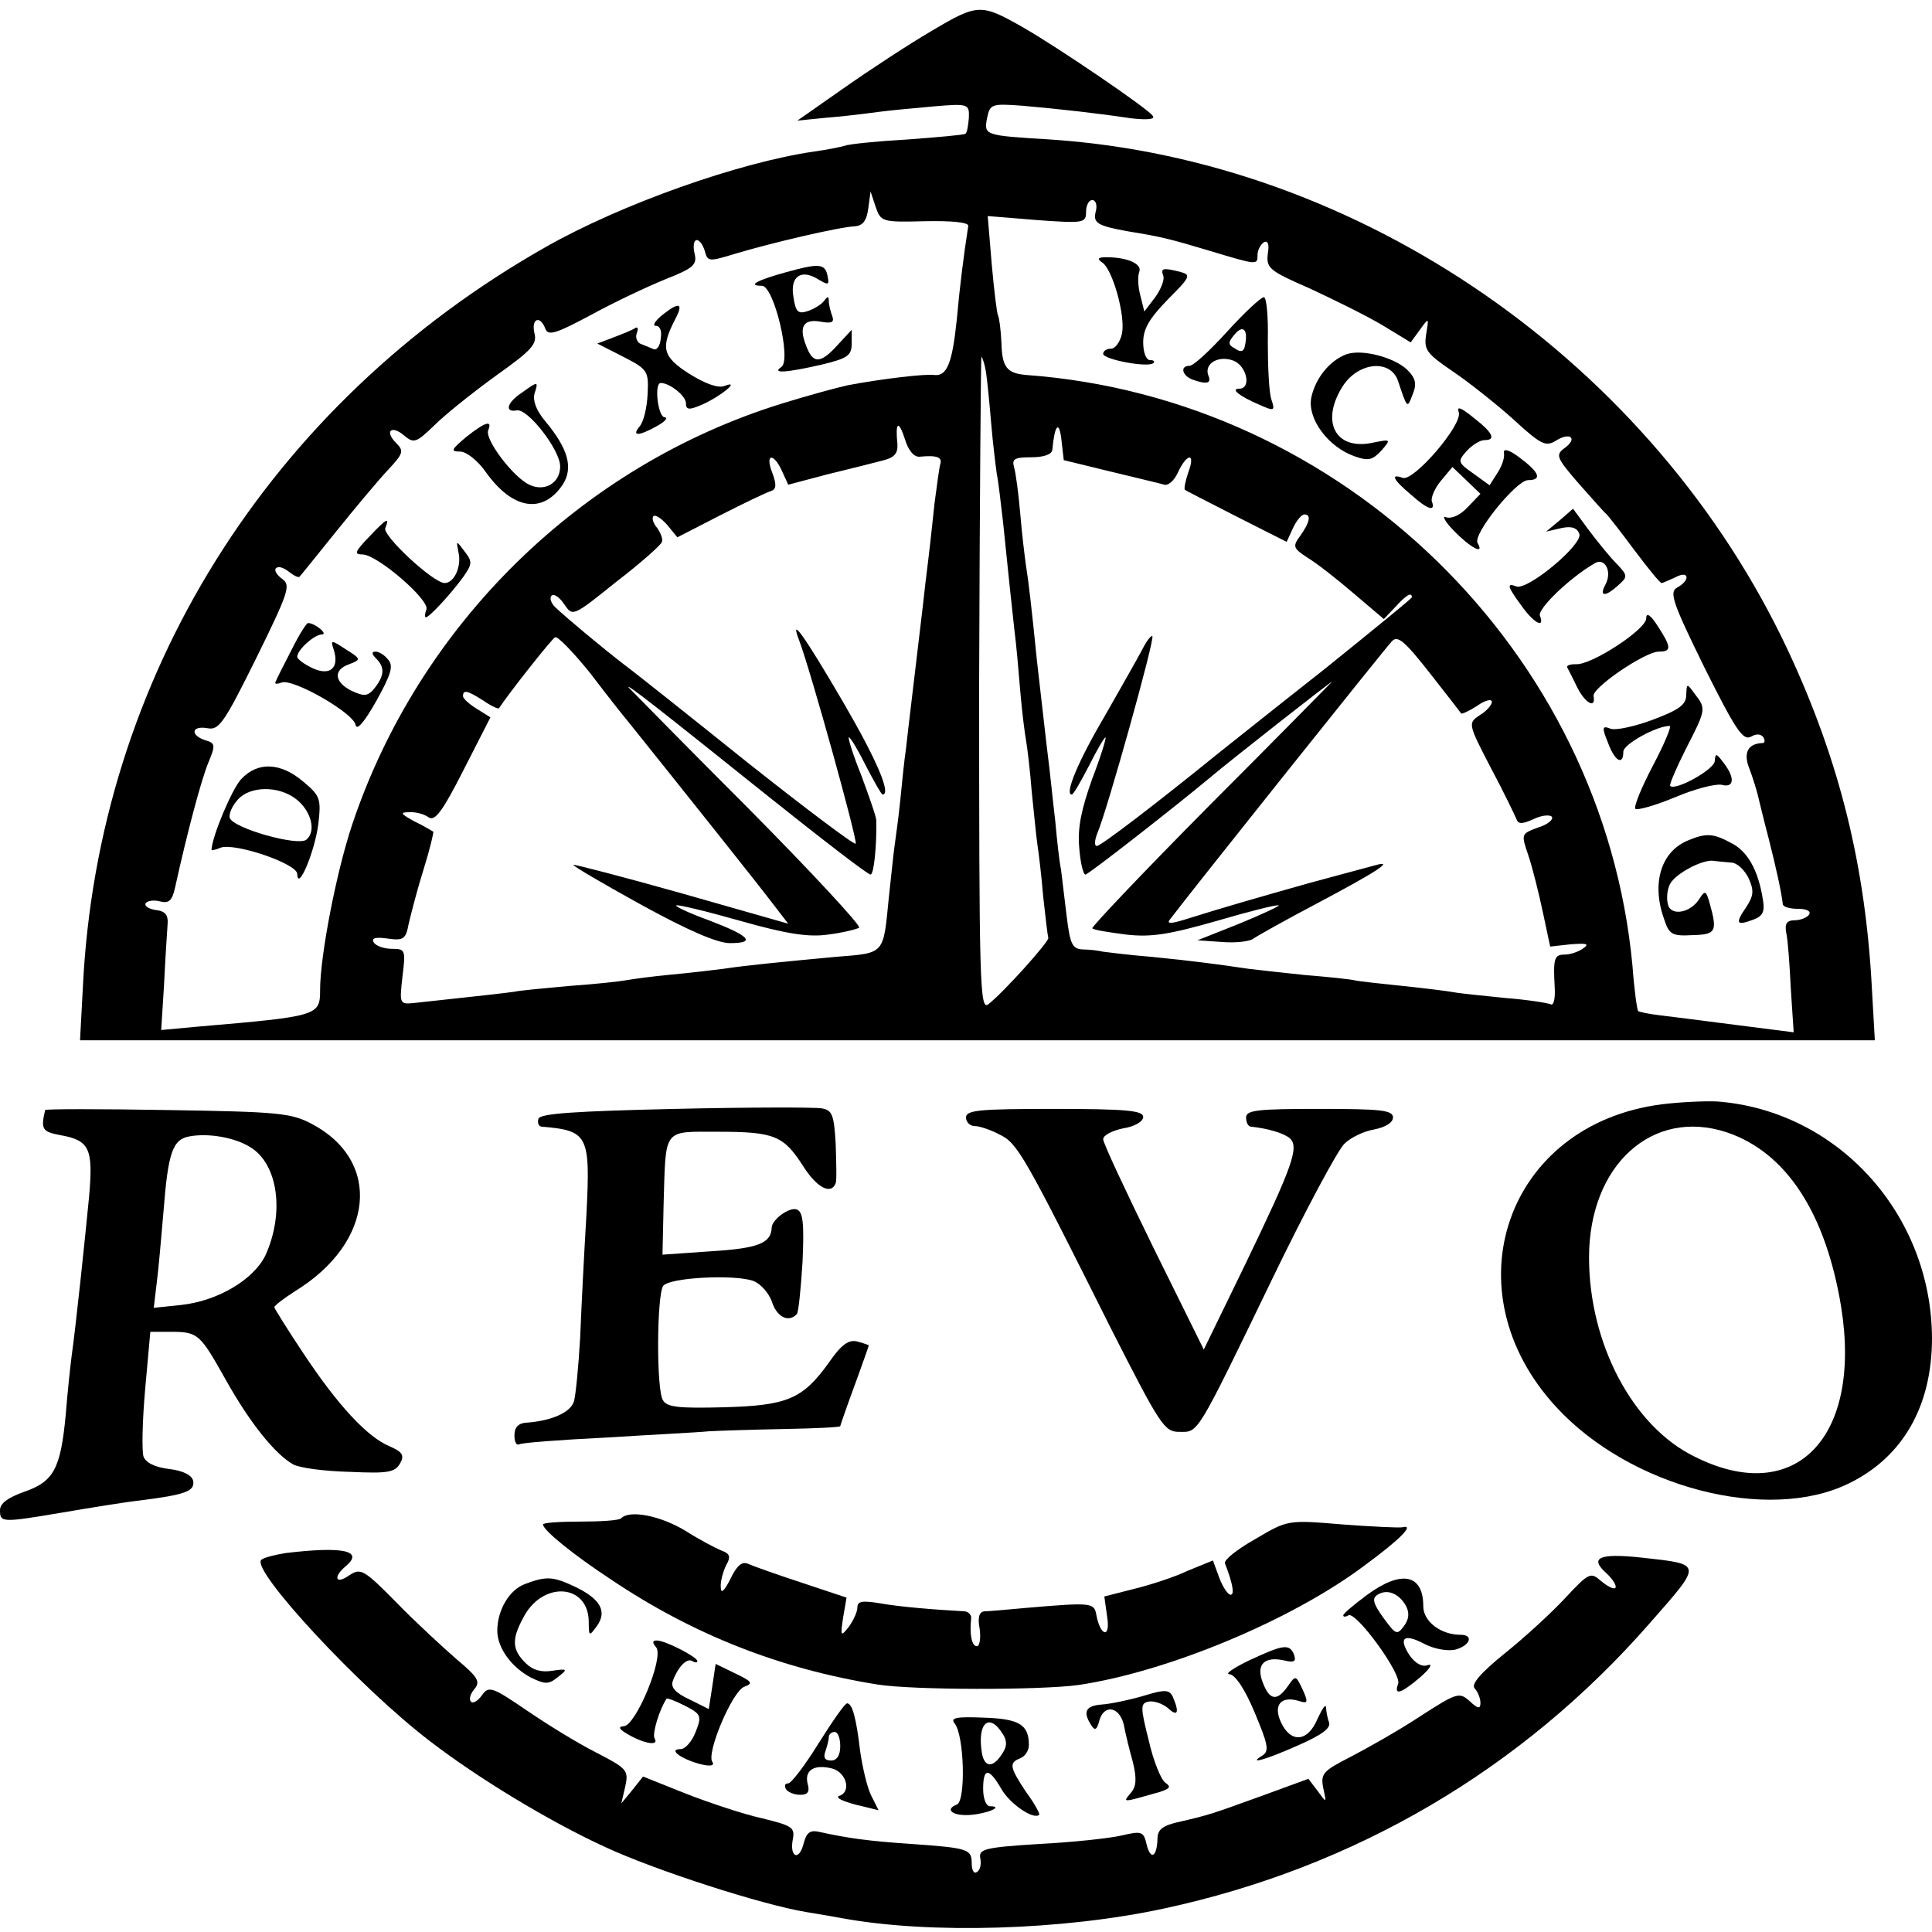 <?xml version="1.0" standalone="no"?>
<!DOCTYPE svg PUBLIC "-//W3C//DTD SVG 20010904//EN"
 "http://www.w3.org/TR/2001/REC-SVG-20010904/DTD/svg10.dtd">
<svg version="1.0" xmlns="http://www.w3.org/2000/svg"
 width="338pt" height="338pt" viewBox="0 0 338 338"
 preserveAspectRatio="xMidYMid meet">
<g transform="translate(0,338) scale(0.1,-0.1)"
fill="#000000" stroke="none">
<path d="M1630 3326 c-41 -24 -111 -70 -155 -101 l-80 -56 50 5 c28 2 68 7 90
10 22 3 67 7 100 10 59 5 61 4 60 -20 -1 -13 -3 -26 -6 -28 -2 -2 -48 -6 -101
-10 -53 -3 -103 -8 -110 -11 -7 -2 -31 -7 -53 -10 -132 -19 -338 -92 -470
-167 -484 -274 -784 -754 -810 -1295 l-5 -93 1570 0 1570 0 -5 88 c-11 215
-56 399 -146 592 -236 505 -748 860 -1292 896 -115 7 -116 7 -110 38 5 24 8
25 62 21 67 -6 130 -13 190 -22 27 -3 42 -2 38 4 -7 12 -166 120 -227 155 -74
42 -79 42 -160 -6z m-12 -333 c47 1 76 -2 76 -8 -8 -51 -15 -107 -20 -163 -8
-77 -17 -101 -40 -98 -15 2 -87 -6 -151 -18 -18 -4 -70 -18 -115 -32 -352
-109 -635 -387 -752 -737 -28 -84 -56 -230 -56 -289 0 -45 -3 -46 -213 -64
l-65 -6 5 79 c2 43 5 89 6 103 2 19 -3 26 -21 28 -12 2 -20 7 -17 12 3 4 14 6
25 3 15 -4 21 1 26 23 22 100 47 193 59 221 12 29 12 33 -6 38 -27 9 -24 26 4
21 20 -4 29 9 85 122 57 116 61 128 46 139 -10 7 -15 16 -11 19 4 4 13 1 22
-6 9 -7 17 -11 19 -9 2 2 31 38 64 79 33 41 74 90 90 107 28 30 29 34 15 48
-21 21 -8 32 14 13 17 -14 21 -13 53 18 19 19 68 58 108 87 62 44 72 55 67 74
-6 26 10 32 19 8 5 -13 18 -9 78 23 40 22 99 50 131 63 51 20 57 26 52 46 -3
13 -1 23 4 23 5 0 11 -9 14 -19 5 -19 7 -19 53 -5 63 19 183 47 209 48 14 1
21 9 24 31 l4 30 9 -27 c9 -26 11 -27 86 -25z m299 17 c-5 -20 2 -25 58 -35
56 -9 72 -13 142 -34 83 -25 83 -25 83 -7 0 8 5 18 11 22 7 4 10 -3 7 -20 -3
-25 3 -30 72 -60 41 -19 98 -47 127 -64 l51 -31 16 22 c16 22 16 22 11 -8 -4
-27 0 -33 47 -65 28 -19 76 -57 106 -84 48 -44 56 -48 74 -37 25 16 39 4 15
-13 -16 -12 -14 -17 25 -62 24 -27 45 -51 49 -54 3 -3 25 -31 48 -62 24 -32
45 -58 48 -58 2 0 13 5 24 10 24 13 27 -5 3 -18 -14 -8 -8 -26 48 -140 54
-108 67 -128 81 -121 10 6 18 5 22 -1 3 -5 3 -10 -2 -10 -25 -1 -34 -17 -22
-46 6 -16 12 -36 14 -44 2 -8 10 -42 19 -76 14 -55 23 -97 25 -116 1 -5 13 -8
27 -8 14 0 23 -4 19 -10 -3 -5 -15 -10 -25 -10 -14 0 -18 -6 -15 -22 3 -13 6
-57 8 -98 l5 -76 -102 13 c-55 7 -116 15 -134 17 -18 2 -35 6 -36 7 -2 2 -7
38 -10 79 -51 550 -507 994 -1061 1034 -33 3 -42 13 -43 56 -1 23 -4 45 -6 48
-2 4 -7 45 -11 90 l-7 84 86 -7 c82 -6 86 -5 86 14 0 12 5 21 11 21 6 0 9 -9
6 -20z m-192 -281 c2 -13 6 -53 9 -89 3 -36 8 -76 10 -90 3 -14 7 -52 11 -85
9 -89 15 -145 20 -190 3 -22 7 -69 10 -105 3 -36 8 -74 10 -85 2 -11 7 -51 10
-90 4 -38 8 -80 10 -93 2 -13 7 -53 10 -90 4 -37 8 -70 9 -73 1 -7 -79 -96
-105 -116 -15 -12 -16 40 -16 562 1 316 3 573 4 571 2 -2 6 -14 8 -27z m-116
-148 c30 3 40 -1 36 -13 -2 -7 -6 -38 -10 -68 -3 -30 -10 -93 -16 -140 -5 -47
-12 -101 -14 -120 -5 -44 -15 -124 -20 -170 -3 -19 -7 -60 -10 -90 -3 -30 -8
-66 -10 -80 -2 -14 -6 -54 -10 -90 -10 -101 -6 -97 -93 -104 -96 -9 -158 -15
-197 -21 -16 -2 -57 -7 -90 -10 -33 -3 -69 -8 -80 -10 -11 -2 -56 -7 -100 -10
-44 -4 -87 -8 -95 -10 -13 -2 -57 -7 -178 -20 -23 -2 -23 0 -18 46 6 47 5 49
-18 49 -14 0 -28 5 -32 11 -5 8 3 10 24 7 28 -4 32 -1 37 26 4 17 15 60 26 95
11 35 18 65 17 66 -2 1 -16 10 -33 18 -24 13 -26 16 -10 16 11 1 27 -3 35 -9
11 -7 24 10 61 83 l47 92 -24 15 c-13 8 -24 18 -24 22 0 12 8 10 36 -8 13 -9
26 -15 27 -13 17 26 92 121 98 124 4 3 31 -25 61 -62 29 -38 58 -75 65 -83 97
-121 234 -293 255 -321 l27 -35 -186 53 c-103 29 -188 51 -190 50 -1 -2 52
-33 119 -70 82 -45 133 -67 155 -67 47 0 34 13 -37 40 -33 12 -59 24 -57 26 2
2 52 -10 112 -27 81 -23 120 -29 154 -24 24 3 49 9 54 12 4 3 -83 97 -195 210
-112 112 -205 207 -208 210 -7 10 54 -38 245 -191 94 -75 173 -136 178 -136 6
0 11 52 10 95 0 6 -12 40 -26 78 -15 37 -24 67 -22 67 3 0 16 -22 30 -50 14
-27 27 -50 29 -50 16 0 -11 62 -68 160 -70 120 -95 154 -78 110 21 -56 103
-352 99 -356 -2 -3 -87 61 -188 141 -101 81 -199 159 -218 173 -40 31 -100 81
-120 100 -7 7 -10 16 -6 20 4 4 14 -3 22 -15 15 -22 15 -22 91 39 43 33 79 65
80 70 2 5 -2 15 -8 24 -7 8 -10 17 -7 21 4 3 14 -4 24 -15 l18 -22 76 39 c41
21 81 40 88 42 9 3 10 11 2 32 -13 33 2 36 17 3 l11 -24 68 18 c37 9 81 20 96
24 21 5 28 12 27 29 -4 39 2 43 13 9 6 -20 16 -32 26 -31z m334 -26 c45 -11
88 -21 94 -23 7 -2 18 8 24 22 16 34 31 34 18 0 -5 -15 -8 -29 -6 -31 3 -2 44
-23 91 -47 l87 -44 11 24 c6 13 15 24 20 24 12 0 10 -13 -7 -37 -14 -19 -13
-22 13 -39 15 -9 51 -37 80 -62 l53 -45 20 21 c19 21 29 27 29 17 0 -2 -69
-58 -152 -125 -84 -66 -169 -134 -188 -149 -106 -86 -204 -161 -211 -161 -5 0
-4 10 1 23 16 36 101 340 96 344 -2 2 -10 -8 -18 -24 -8 -15 -38 -68 -66 -117
-46 -78 -70 -136 -57 -136 3 0 16 23 30 50 14 28 27 50 29 50 2 0 -8 -33 -23
-72 -19 -53 -26 -86 -23 -120 2 -27 7 -48 11 -48 5 0 156 118 216 168 34 29
220 175 215 169 -3 -3 -99 -101 -214 -216 -115 -116 -207 -213 -205 -215 2 -3
29 -7 59 -11 44 -5 75 0 159 24 58 17 106 29 108 27 2 -1 -30 -16 -69 -32
l-73 -29 43 -3 c24 -2 49 1 55 6 7 5 57 33 112 62 102 54 138 77 100 66 -11
-3 -63 -17 -115 -31 -92 -26 -148 -42 -218 -64 -26 -8 -32 -7 -24 2 33 44 377
475 387 485 10 11 22 1 66 -55 29 -37 54 -69 55 -71 1 -2 14 4 28 13 14 10 26
13 26 7 0 -5 -9 -16 -21 -23 -21 -14 -21 -15 19 -92 23 -43 42 -83 45 -90 3
-9 10 -9 30 0 14 7 29 8 32 4 3 -5 -8 -14 -25 -19 -29 -11 -29 -11 -16 -49 7
-21 18 -65 25 -98 l13 -61 36 4 c28 2 33 1 22 -7 -8 -6 -23 -11 -32 -11 -19 0
-21 -6 -18 -59 1 -18 -2 -31 -7 -28 -4 2 -40 8 -79 11 -39 4 -80 8 -90 10 -11
2 -50 7 -89 11 -38 4 -77 8 -85 10 -9 2 -47 6 -85 9 -39 4 -83 9 -100 11 -54
8 -99 14 -170 21 -38 3 -77 8 -85 9 -8 2 -25 4 -36 4 -18 1 -22 9 -28 59 -4
31 -8 68 -10 82 -3 14 -7 52 -10 85 -4 33 -8 74 -10 90 -5 39 -16 139 -22 190
-9 90 -15 141 -19 165 -2 14 -7 54 -10 90 -3 36 -8 73 -11 83 -4 14 1 17 30
17 22 0 36 5 37 13 4 44 12 53 16 17 l4 -35 82 -20z"/>
<path d="M1376 2904 c-51 -14 -70 -24 -43 -24 21 0 52 -130 34 -142 -18 -12 9
-10 70 4 46 11 53 16 53 37 l0 24 -25 -27 c-30 -33 -43 -33 -55 0 -13 33 -4
47 27 41 18 -3 23 -1 19 10 -3 8 -6 20 -6 26 0 9 -2 9 -8 1 -4 -6 -17 -14 -28
-18 -18 -6 -22 -2 -26 25 -6 36 14 49 44 30 17 -10 19 -10 16 5 -4 23 -14 24
-72 8z"/>
<path d="M1160 2830 c-14 -11 -19 -20 -13 -20 8 0 11 -9 9 -22 -1 -13 -7 -21
-12 -19 -5 2 -15 6 -22 9 -7 2 -11 11 -8 19 3 8 2 12 -3 9 -4 -3 -21 -10 -37
-16 l-29 -11 45 -23 c43 -22 45 -25 43 -65 -1 -24 -7 -49 -14 -57 -15 -18 -1
-17 31 1 14 8 19 14 13 15 -12 0 -19 60 -7 60 16 0 44 -23 44 -35 0 -12 5 -13
28 -3 32 14 69 44 40 33 -11 -5 -35 4 -62 21 -47 30 -51 45 -24 97 14 27 6 29
-22 7z"/>
<path d="M913 2693 c-26 -17 -31 -35 -9 -31 19 4 76 -69 76 -98 0 -29 -27 -45
-54 -32 -28 13 -78 79 -72 95 8 19 -5 15 -39 -12 -26 -22 -27 -25 -10 -25 11
0 31 -16 45 -36 47 -66 100 -74 135 -21 18 29 9 62 -31 110 -16 19 -22 36 -19
48 7 22 7 23 -22 2z"/>
<path d="M645 2440 c-24 -25 -26 -30 -11 -30 26 0 118 -80 112 -96 -3 -8 -3
-14 -1 -14 6 0 43 40 65 70 16 23 17 27 3 45 -15 20 -15 20 -11 -1 6 -24 -7
-54 -24 -54 -20 0 -109 83 -104 96 8 20 3 18 -29 -16z"/>
<path d="M510 2243 c-14 -27 -26 -51 -28 -56 -2 -4 3 -4 11 -1 20 7 125 -53
129 -74 2 -11 15 4 36 41 26 47 31 62 21 73 -6 8 -16 14 -22 14 -7 0 -7 -4 1
-12 15 -15 15 -29 -2 -51 -12 -15 -18 -16 -40 -6 -31 15 -34 37 -5 47 21 8 21
9 -6 26 -26 17 -27 17 -21 -1 10 -32 -7 -46 -37 -32 -15 7 -27 16 -27 20 0 12
30 39 43 39 12 0 -12 20 -24 20 -3 0 -16 -21 -29 -47z"/>
<path d="M422 2017 c-16 -17 -51 -100 -52 -124 0 -1 7 0 16 4 25 9 134 -28
134 -46 1 -32 31 40 37 88 5 44 3 49 -27 74 -39 33 -79 35 -108 4z m96 -35
c26 -20 36 -56 18 -71 -15 -12 -128 20 -134 38 -2 7 4 21 14 32 21 24 71 25
102 1z"/>
<path d="M1928 2921 c18 -11 41 -92 35 -124 -3 -15 -12 -27 -19 -27 -8 0 -14
-4 -14 -9 0 -10 80 -25 88 -16 3 3 0 5 -6 5 -7 0 -12 14 -12 31 0 24 11 42 43
75 39 39 41 43 23 48 -31 8 -36 7 -31 -6 3 -7 -4 -24 -14 -38 l-19 -25 -7 28
c-4 15 -5 33 -2 41 6 14 -20 26 -58 26 -14 0 -16 -3 -7 -9z"/>
<path d="M2147 2800 c-30 -33 -59 -60 -66 -60 -17 0 -13 -17 5 -24 25 -9 34
-7 28 7 -8 21 18 36 44 26 23 -9 32 -49 10 -49 -16 0 0 -13 35 -28 27 -12 28
-11 21 10 -4 13 -6 58 -6 101 1 42 -2 77 -7 77 -5 0 -34 -27 -64 -60z m31 -25
c-2 -10 -7 -12 -17 -5 -13 7 -13 11 -1 25 15 18 24 8 18 -20z"/>
<path d="M2355 2760 c-29 -11 -54 -42 -61 -76 -7 -37 30 -86 75 -102 25 -9 32
-7 48 10 17 20 17 20 -18 13 -62 -12 -88 36 -52 96 27 46 86 52 99 12 16 -48
16 -48 25 -24 8 19 6 29 -9 44 -23 22 -80 37 -107 27z"/>
<path d="M2552 2659 c8 -21 -79 -122 -98 -115 -22 8 -17 -3 14 -29 30 -27 44
-31 37 -12 -2 6 5 23 16 36 l20 24 24 -23 25 -24 -22 -23 c-13 -14 -28 -21
-38 -18 -8 4 -2 -8 14 -24 28 -29 54 -43 41 -21 -9 15 67 109 88 110 25 0 21
13 -14 39 -18 14 -29 17 -28 9 2 -7 -3 -23 -11 -35 l-14 -22 -29 21 c-27 19
-27 21 -11 39 9 10 23 19 31 19 21 0 15 13 -20 40 -21 17 -29 20 -25 9z"/>
<path d="M2729 2470 l-24 -20 26 6 c18 4 28 1 32 -10 7 -18 -90 -99 -110 -92
-18 7 -16 0 9 -34 22 -31 41 -40 32 -17 -4 12 52 66 95 91 18 12 32 -13 20
-36 -12 -22 -1 -23 22 -2 17 15 17 17 -3 38 -11 11 -33 38 -48 58 l-28 38 -23
-20z"/>
<path d="M2880 2298 c0 -19 -96 -82 -123 -80 -10 0 -17 -2 -15 -6 2 -4 10 -19
17 -34 14 -28 33 -39 29 -16 -4 14 90 78 114 78 23 0 22 8 -2 45 -13 20 -20
24 -20 13z"/>
<path d="M2950 2164 c0 -17 -13 -26 -58 -43 -32 -12 -65 -19 -74 -16 -15 6
-16 3 -5 -24 12 -33 27 -41 27 -16 0 13 58 45 81 45 4 0 -9 -31 -29 -69 -20
-38 -34 -72 -31 -76 4 -3 35 6 69 20 35 15 71 24 82 22 22 -6 24 12 3 39 -12
16 -14 17 -15 3 0 -15 -69 -53 -78 -44 -2 2 10 30 27 64 36 70 36 71 16 97
-14 19 -14 19 -15 -2z"/>
<path d="M2954 1910 c-48 -19 -65 -75 -43 -137 9 -28 14 -31 50 -29 41 1 44 6
30 56 -6 21 -8 23 -17 9 -15 -26 -51 -33 -56 -11 -3 11 -1 27 4 36 10 18 57
43 76 40 6 -1 20 -2 30 -3 11 0 24 -13 31 -27 10 -22 9 -31 -4 -51 -20 -29
-17 -33 12 -22 17 6 21 14 17 36 -8 51 -27 84 -55 98 -31 17 -44 18 -75 5z"/>
<path d="M2907 1448 c-272 -35 -373 -326 -184 -530 129 -140 370 -203 512
-133 94 46 145 135 145 254 -1 217 -165 398 -376 414 -21 1 -65 -1 -97 -5z
m114 -49 c104 -35 173 -141 200 -305 37 -230 -81 -351 -257 -262 -108 53 -184
198 -184 348 0 162 111 262 241 219z"/>
<path d="M1181 1440 c-175 -4 -235 -8 -239 -17 -2 -7 0 -13 5 -14 82 -7 86
-14 79 -153 -4 -67 -9 -164 -11 -216 -3 -52 -8 -103 -11 -112 -6 -19 -39 -34
-84 -37 -13 -1 -20 -8 -20 -22 0 -11 3 -18 8 -16 4 3 72 8 152 12 80 5 161 9
180 11 19 1 79 3 133 4 53 1 97 3 97 5 0 1 11 33 25 71 14 38 25 70 25 70 0 1
-9 4 -20 7 -15 4 -28 -5 -50 -37 -46 -64 -73 -75 -184 -78 -77 -2 -99 0 -106
12 -12 17 -11 182 0 200 9 15 125 21 158 9 13 -5 28 -22 33 -38 9 -26 29 -35
43 -20 3 3 7 44 10 91 3 67 1 88 -10 92 -13 5 -44 -18 -44 -32 -1 -27 -24 -36
-105 -41 l-86 -6 2 90 c4 133 -2 125 96 125 98 0 114 -7 148 -60 24 -38 49
-51 57 -30 2 5 1 36 0 69 -3 51 -6 59 -25 62 -12 2 -127 2 -256 -1z"/>
<path d="M79 1438 c-8 -34 -5 -38 27 -44 51 -9 57 -24 50 -106 -7 -73 -23
-226 -31 -283 -2 -16 -7 -61 -10 -100 -9 -95 -21 -117 -73 -135 -28 -10 -42
-20 -42 -32 0 -22 3 -22 110 -4 47 8 108 18 135 21 79 10 96 16 93 34 -2 10
-17 18 -42 21 -25 3 -41 11 -45 22 -3 10 -2 62 3 118 l9 100 36 0 c48 0 51 -4
96 -84 42 -75 86 -130 118 -148 11 -6 55 -12 99 -13 67 -3 79 -1 88 15 8 14 4
20 -19 30 -38 16 -89 70 -150 162 -28 42 -51 79 -51 81 0 3 16 15 36 28 139
85 153 228 29 293 -36 19 -60 21 -252 24 -117 2 -213 2 -214 0z m359 -65 c49
-30 60 -116 26 -190 -21 -42 -83 -79 -147 -86 l-48 -5 5 42 c3 22 8 79 12 126
8 104 16 127 46 132 33 6 79 -2 106 -19z"/>
<path d="M1690 1425 c0 -8 7 -15 15 -15 9 0 29 -7 44 -15 31 -15 42 -34 195
-340 86 -169 93 -180 119 -180 34 0 28 -11 163 268 58 120 115 226 126 236 11
11 34 22 52 25 20 4 33 12 33 21 0 13 -22 15 -129 15 -107 0 -128 -2 -128 -15
0 -8 3 -15 8 -16 29 -3 57 -11 68 -20 18 -15 5 -50 -78 -222 l-72 -148 -88
178 c-48 98 -88 183 -88 190 0 7 16 15 35 19 20 3 35 12 35 20 0 11 -29 14
-155 14 -131 0 -155 -2 -155 -15z"/>
<path d="M1087 724 c-3 -4 -36 -6 -72 -6 -36 0 -65 -2 -65 -5 0 -10 53 -53
120 -97 143 -96 296 -156 465 -183 63 -10 283 -10 351 -1 156 23 373 113 501
209 64 47 89 73 66 67 -5 -1 -51 1 -104 5 -96 8 -96 8 -152 -25 -32 -18 -56
-37 -54 -43 14 -36 17 -55 10 -55 -5 0 -14 14 -20 30 l-11 30 -44 -18 c-23
-11 -66 -25 -95 -32 l-51 -13 5 -36 c6 -38 -12 -34 -19 4 -4 21 -7 22 -123 12
-33 -3 -66 -6 -73 -6 -9 -1 -12 -11 -8 -31 2 -16 0 -30 -5 -30 -9 0 -13 21
-10 48 1 6 -4 12 -11 13 -55 3 -115 8 -148 14 -31 5 -40 4 -40 -7 0 -8 -7 -23
-15 -34 -14 -18 -15 -17 -10 16 l6 35 -78 26 c-43 14 -85 29 -94 33 -11 5 -20
-3 -31 -26 -11 -22 -17 -27 -17 -15 -1 10 4 27 9 38 9 15 7 21 -7 26 -10 4
-39 19 -64 35 -43 26 -97 37 -112 22z"/>
<path d="M500 663 c-19 -3 -39 -8 -43 -12 -18 -18 173 -224 295 -317 83 -64
208 -140 306 -185 88 -41 274 -101 352 -114 25 -4 53 -9 64 -11 153 -28 386
-21 562 17 335 72 627 244 850 499 93 106 94 103 -14 115 -74 8 -92 0 -62 -27
12 -11 19 -23 16 -26 -3 -3 -14 3 -25 12 -18 16 -21 15 -62 -29 -24 -26 -72
-70 -107 -98 -42 -34 -59 -54 -52 -61 5 -5 10 -17 10 -25 0 -11 -4 -11 -19 3
-18 16 -22 15 -87 -27 -38 -25 -93 -56 -122 -71 -47 -24 -52 -29 -47 -54 6
-27 6 -27 -10 -5 l-16 21 -82 -30 c-86 -31 -90 -33 -147 -46 -26 -6 -35 -13
-35 -29 -1 -32 -12 -38 -19 -10 -5 23 -9 24 -43 16 -21 -5 -86 -12 -145 -15
-96 -6 -106 -9 -103 -25 2 -10 0 -21 -6 -24 -5 -4 -9 3 -9 15 0 25 -6 27 -105
34 -75 5 -111 10 -161 21 -17 4 -23 -1 -28 -20 -8 -32 -25 -24 -19 7 4 21 -1
24 -54 37 -32 7 -92 27 -133 43 l-75 30 -19 -24 -19 -23 7 30 c6 28 3 31 -51
59 -32 16 -87 50 -122 74 -60 41 -66 43 -78 26 -7 -10 -16 -15 -19 -11 -4 4
-1 14 6 22 11 13 6 21 -31 52 -24 21 -72 65 -105 99 -58 59 -63 61 -83 48 -24
-17 -29 -3 -6 16 32 27 -4 35 -105 23z"/>
<path d="M919 609 c-28 -10 -49 -46 -49 -82 0 -30 25 -64 59 -82 25 -12 31
-12 47 1 18 14 17 15 -10 11 -19 -3 -34 1 -47 14 -23 23 -24 41 -4 78 33 66
115 61 115 -7 0 -25 1 -25 14 -7 19 26 6 48 -38 69 -38 18 -50 19 -87 5z"/>
<path d="M2392 590 c-23 -17 -42 -33 -42 -36 0 -3 4 -3 9 0 13 8 94 -103 87
-120 -8 -21 5 -17 39 12 17 15 22 24 13 21 -10 -4 -22 3 -32 17 -20 31 -10 39
26 20 17 -9 41 -13 54 -10 26 7 33 26 9 26 -34 0 -65 23 -65 50 0 56 -38 64
-98 20z m68 -20 c6 -12 5 -23 -4 -35 -12 -16 -14 -15 -36 15 -18 25 -20 34
-10 40 17 11 38 2 50 -20z"/>
<path d="M1148 498 c14 -18 -36 -138 -57 -138 -11 -1 -7 -6 9 -15 28 -16 54
-20 45 -6 -4 8 8 49 21 69 1 2 16 -4 32 -12 29 -15 30 -18 19 -46 -6 -16 -18
-30 -26 -30 -23 0 0 -17 33 -26 19 -5 27 -3 22 4 -10 16 35 123 56 131 16 6
14 9 -15 23 l-35 17 -6 -40 -6 -39 -34 17 c-24 11 -33 21 -29 32 9 25 25 41
34 35 5 -3 9 -3 9 0 0 7 -56 36 -71 36 -8 0 -8 -4 -1 -12z"/>
<path d="M2185 475 c-27 -13 -43 -24 -34 -24 10 -1 27 -26 44 -67 23 -55 26
-67 14 -75 -28 -17 5 -8 63 18 41 18 57 30 53 40 -3 8 -5 20 -5 26 -1 7 -7 -3
-15 -20 -17 -41 -47 -43 -64 -6 -14 30 0 47 32 37 15 -5 16 -2 6 20 -12 25
-12 26 -26 6 -19 -27 -32 -25 -44 7 -12 31 3 46 38 38 17 -4 21 -2 17 10 -8
20 -19 18 -79 -10z"/>
<path d="M2000 413 c-24 -7 -57 -14 -72 -15 -29 -2 -34 -13 -19 -36 6 -10 10
-9 14 7 8 30 35 26 43 -6 3 -16 10 -45 16 -66 7 -29 6 -43 -4 -54 -14 -17 -16
-17 51 2 18 6 20 9 10 16 -7 4 -21 37 -29 73 -15 59 -15 66 -1 69 9 2 24 -3
34 -11 17 -16 21 -9 9 19 -6 13 -13 14 -52 2z"/>
<path d="M1432 330 c-24 -39 -48 -70 -53 -70 -6 0 -7 -4 -4 -10 3 -5 14 -10
25 -10 13 0 17 5 13 19 -6 24 11 35 43 27 25 -7 34 -41 12 -48 -7 -3 6 -9 28
-15 l41 -10 -13 26 c-7 14 -15 49 -19 76 -7 60 -14 85 -23 85 -4 0 -26 -32
-50 -70z m38 -5 c0 -16 -6 -25 -16 -25 -11 0 -14 5 -10 16 3 9 6 20 6 25 0 5
5 9 10 9 6 0 10 -11 10 -25z"/>
<path d="M1670 365 c17 -20 20 -136 4 -142 -23 -9 -6 -21 26 -18 30 3 56 15
32 15 -7 0 -12 14 -12 30 0 38 10 38 32 0 15 -26 56 -54 66 -45 2 1 -8 20 -23
40 -29 44 -30 51 -10 59 8 3 15 13 15 23 0 36 -17 46 -79 48 -47 2 -59 0 -51
-10z m84 -18 c8 -12 8 -22 0 -34 -16 -26 -31 -26 -36 -1 -9 53 12 73 36 35z"/>
</g>
</svg>
